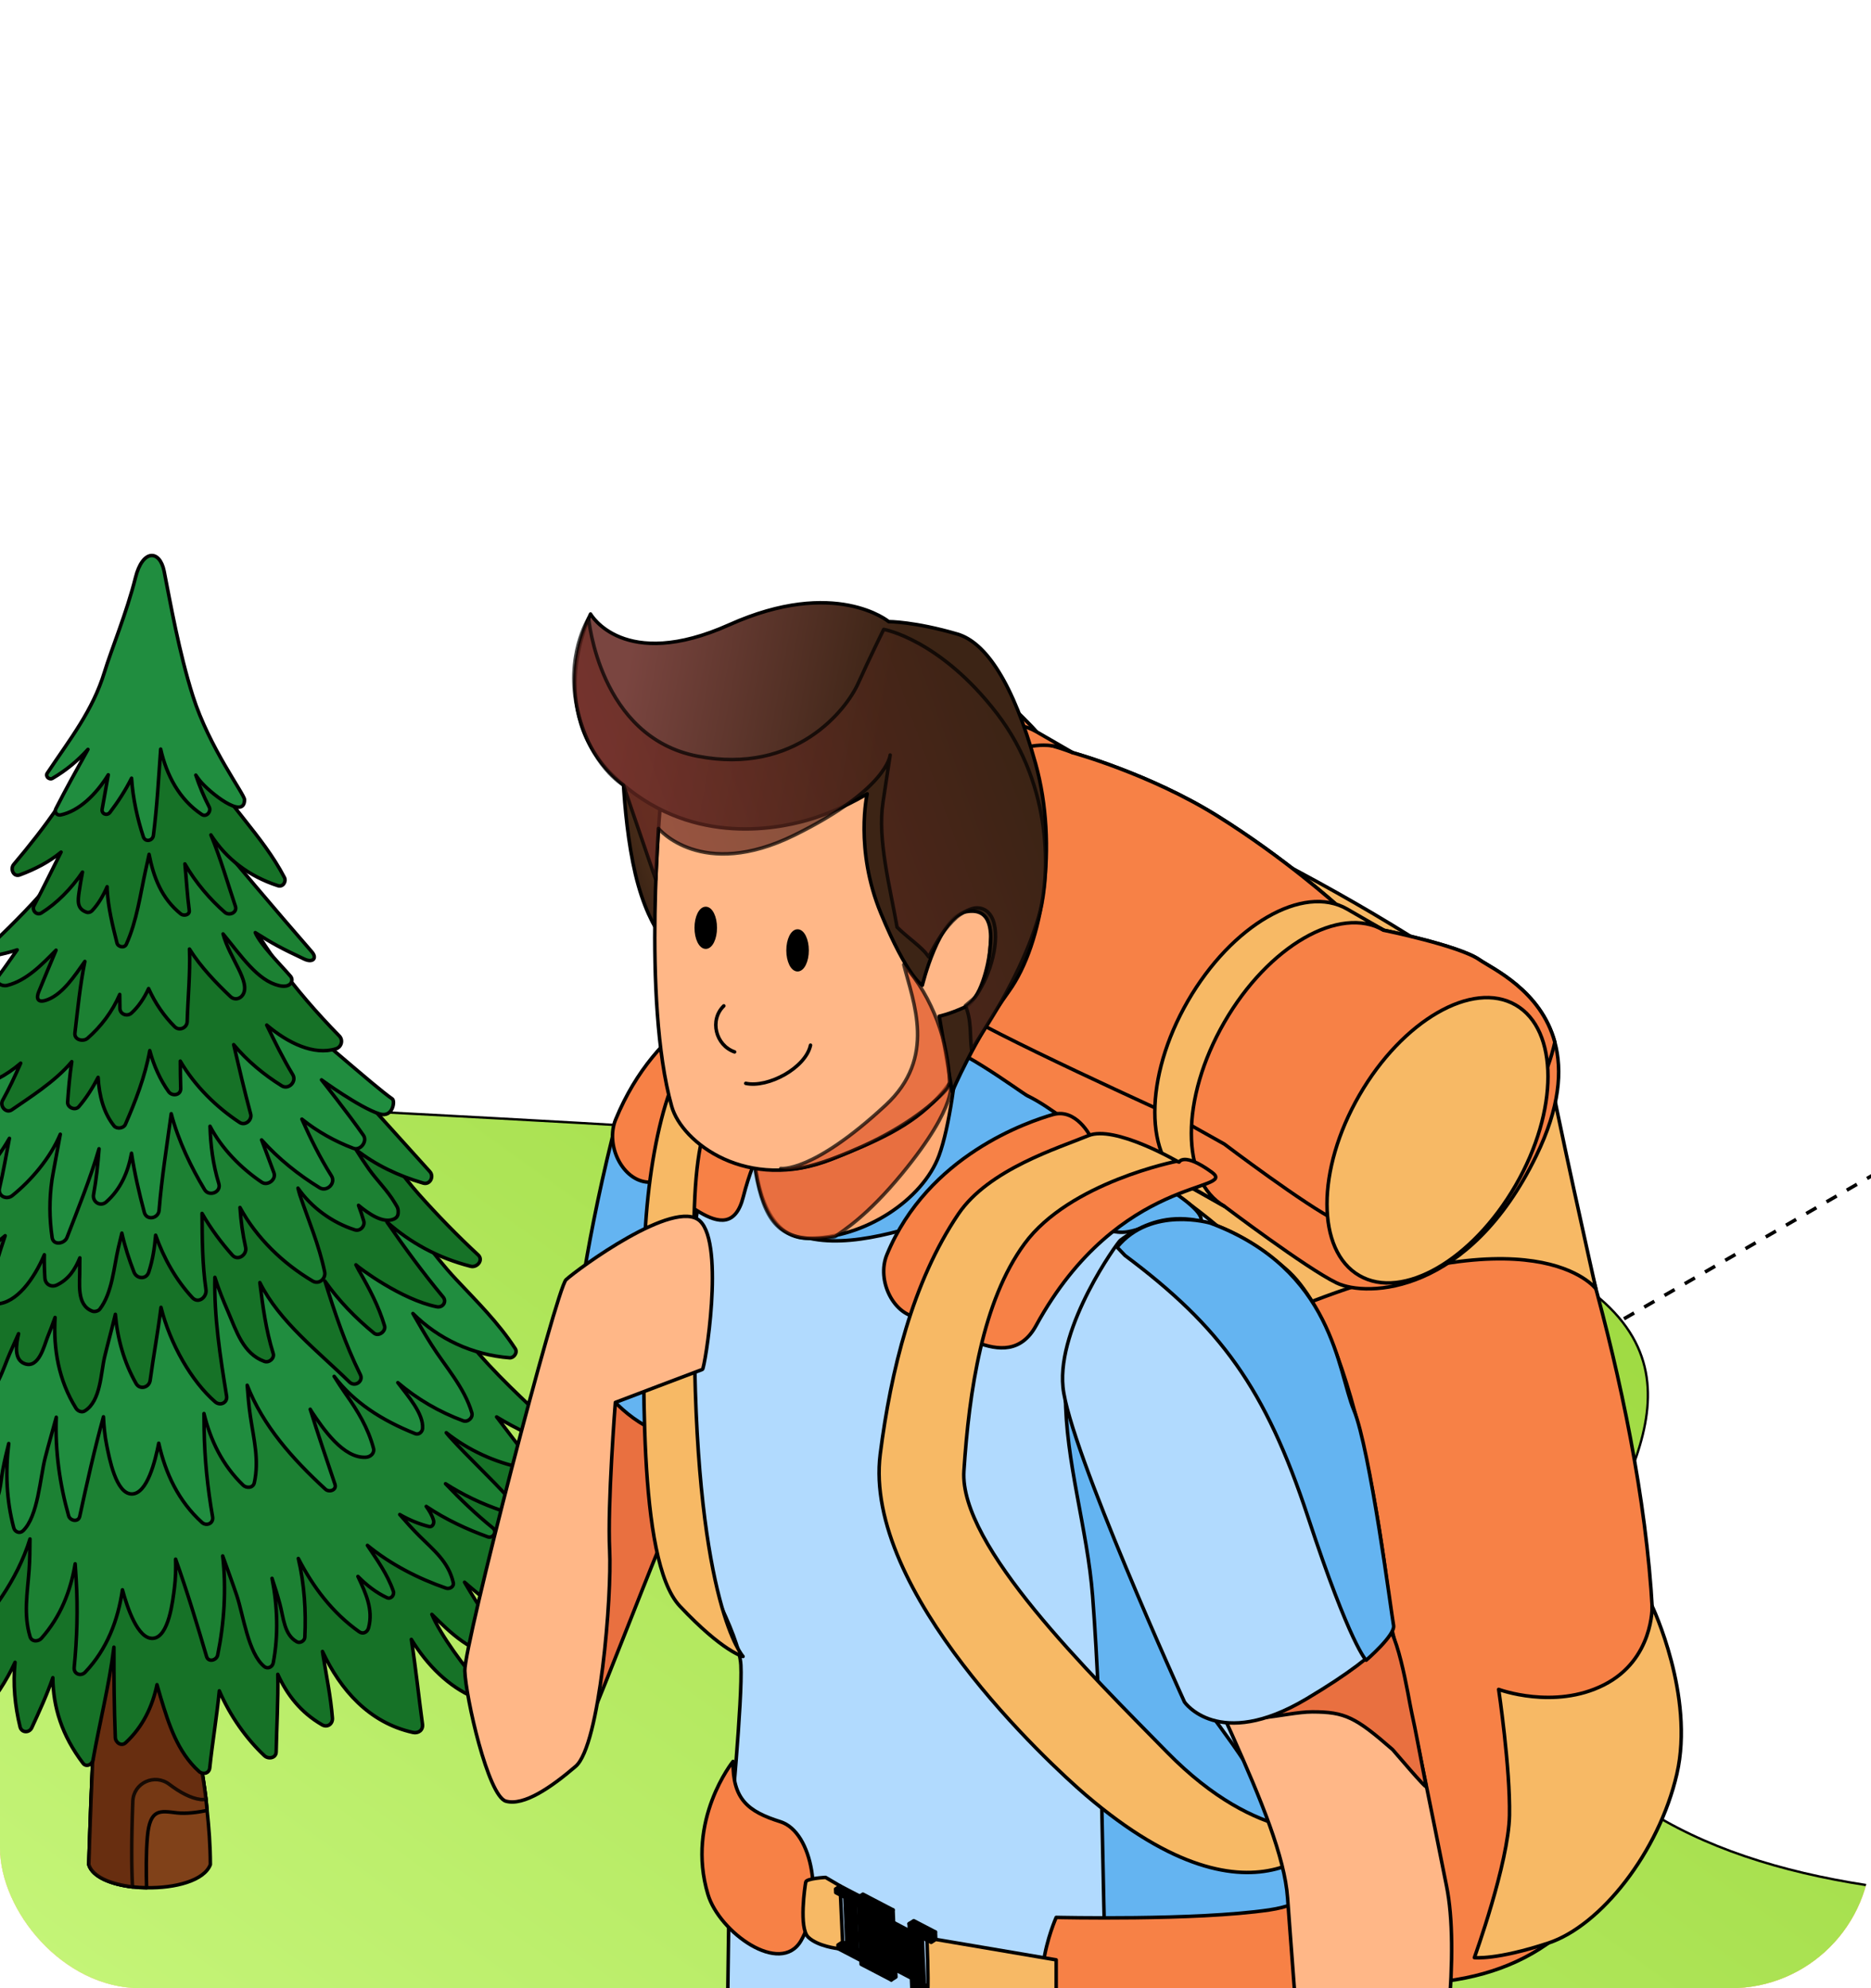 <?xml version="1.0" encoding="UTF-8"?> <svg xmlns="http://www.w3.org/2000/svg" width="320" height="340" viewBox="0 0 320 340" fill="none"><g clip-path="url(#clip0_1813_30963)"><path d="M-267.5 162.406L1054.43 925.535" stroke="black" stroke-width="0.6" stroke-linejoin="round" stroke-dasharray="2 2"></path><path d="M-267.5 25.394L1054.43 788.523" stroke="black" stroke-width="0.6" stroke-linejoin="round" stroke-dasharray="2 2"></path><path d="M1100.5 -112.416L-221.433 650.713" stroke="black" stroke-width="0.6" stroke-linejoin="round" stroke-dasharray="2 2"></path><path d="M1100.5 -249.428L-221.433 513.7" stroke="black" stroke-width="0.6" stroke-linejoin="round" stroke-dasharray="2 2"></path><path d="M11.337 187.505C11.337 187.505 147.7 193.811 186.9 198.258C360.096 217.941 235.763 269.155 273.243 303.173C310.72 337.17 390.875 321.039 460.81 321.039C554.066 321.039 595.379 371.563 590.196 385.003C585.002 398.413 290.467 532.075 290.467 532.075L-67 446.841L-67 259.105L-54.507 185.485L11.337 187.505Z" fill="#FF9758"></path><path d="M11.337 187.505C11.337 187.505 147.7 193.811 186.9 198.258C360.096 217.941 235.763 269.155 273.243 303.173C310.72 337.17 390.875 321.039 460.81 321.039C554.066 321.039 595.379 371.563 590.196 385.003C585.002 398.413 290.467 532.075 290.467 532.075L-67 446.841L-67 259.105L-54.507 185.485L11.337 187.505Z" fill="url(#paint0_linear_1813_30963)"></path><path d="M11.337 187.505C11.337 187.505 147.7 193.811 186.9 198.258C360.096 217.941 235.763 269.155 273.243 303.173C310.72 337.17 390.875 321.039 460.81 321.039C554.066 321.039 595.379 371.563 590.196 385.003C585.002 398.413 290.467 532.075 290.467 532.075L-67 446.841L-67 259.105L-54.507 185.485L11.337 187.505Z" fill="url(#paint1_linear_1813_30963)"></path><path d="M11.337 187.505C11.337 187.505 147.7 193.811 186.9 198.258C360.096 217.941 235.763 269.155 273.243 303.173C310.72 337.17 390.875 321.039 460.81 321.039C554.066 321.039 595.379 371.563 590.196 385.003C585.002 398.413 290.467 532.075 290.467 532.075L-67 446.841L-67 259.105L-54.507 185.485L11.337 187.505Z" stroke="black" stroke-width="0.4" stroke-miterlimit="10" stroke-linecap="round" stroke-linejoin="round"></path><path d="M35.418 309.606C35.353 308.987 35.302 308.311 35.228 307.713C34.609 302.72 33.77 298.593 33.377 295.769C32.424 288.929 31.591 270.559 31.591 270.559L18.946 271.527C18.946 271.527 16.684 286.277 16.161 295.111C15.671 303.466 15.342 313.948 15.18 318.863C15.809 320.969 18.98 322.241 22.663 322.676C23.45 322.768 24.255 322.811 25.07 322.824C29.924 322.912 34.938 321.627 35.978 318.858C35.973 315.535 35.729 312.48 35.418 309.606Z" fill="#804119" stroke="black" stroke-width="0.6" stroke-miterlimit="10" stroke-linecap="round" stroke-linejoin="round"></path><path d="M35.233 307.713C34.612 302.72 33.775 298.593 33.382 295.769C32.429 288.929 31.596 270.559 31.596 270.559L18.951 271.527C18.951 271.527 16.688 286.277 16.165 295.111C15.675 303.466 15.347 313.948 15.185 318.863C15.814 320.969 18.983 322.241 22.667 322.676C23.455 322.768 24.26 322.811 25.075 322.824C25 320.38 24.963 316.929 25.208 314.115C25.643 309.2 27.397 309.69 30.28 310.019C31.91 310.203 33.895 309.916 35.423 309.606C35.352 308.987 35.307 308.311 35.233 307.713Z" fill="#753814" stroke="black" stroke-width="0.6" stroke-miterlimit="10" stroke-linecap="round" stroke-linejoin="round"></path><path opacity="0.8" d="M31.596 270.564L18.951 271.533C18.951 271.533 16.688 286.281 16.165 295.116C15.675 303.47 15.347 313.953 15.185 318.867C15.814 320.974 18.983 322.246 22.667 322.681C22.492 319.312 22.463 314.883 22.718 308.029C22.834 304.882 26.449 303.233 28.953 305.136C30.762 306.511 32.65 307.528 34.28 307.727C34.636 307.769 34.922 307.724 35.238 307.714C34.617 302.721 33.78 298.593 33.386 295.769C32.429 288.934 31.596 270.564 31.596 270.564Z" fill="#662C10" stroke="black" stroke-width="0.6" stroke-miterlimit="10" stroke-linecap="round" stroke-linejoin="round"></path><path d="M105.926 271.1C101.658 266.742 81.074 241.953 80.684 241.584C74.516 235.719 69.494 242.824 61.672 243.333C49.056 244.162 36.594 245.165 23.936 244.828C12.522 244.522 1.096 243.716 -10.321 244.328C-13.71 244.509 -19.939 244.119 -22.915 245.823C-24.959 246.994 -26.7 250.556 -27.945 253.704C-33.689 261.401 -39.205 269.292 -45.004 276.955C-45.591 277.733 -44.643 278.598 -43.857 278.288C-40.404 276.923 -37.03 275.081 -34.114 272.716C-34.689 273.627 -35.266 274.535 -35.878 275.429C-37.636 278.006 -39.64 280.117 -39.164 283.389C-39.061 284.092 -38.209 284.273 -37.705 283.893C-35.331 282.088 -32.828 279.96 -30.703 277.561C-31.435 279.195 -32.138 280.838 -32.813 282.495C-32.999 282.954 -32.629 283.482 -32.152 283.514C-28.061 283.769 -25.049 280.353 -22.613 277.321C-23.159 278.718 -23.682 280.125 -24.16 281.555C-24.72 283.241 -28.102 290.733 -25.927 292.432C-23.881 294.033 -20.609 290.539 -19.332 289.335C-18.004 288.082 -16.852 286.688 -15.889 285.189C-16.338 287.11 -16.449 288.942 -15.44 290.789C-15.181 291.261 -14.487 291.493 -14.055 291.071C-12.63 289.678 -11.252 288.09 -10.085 286.365C-10.188 286.693 -10.302 287.017 -10.4 287.346C-11.164 289.85 -13.946 294.681 -12.325 297.165C-12.067 297.563 -11.701 297.8 -11.21 297.722C-5.397 296.769 -0.372 290.59 2.572 284.273C2.197 287.994 2.545 291.663 3.429 295.307C3.683 296.352 5.011 296.384 5.438 295.453C6.667 292.783 8.01 289.882 9.037 286.901C9.088 291.923 10.569 296.75 14.203 301.539C14.763 302.275 15.776 301.733 15.906 300.979C17.016 294.686 18.683 288.159 19.484 281.685C19.479 286.827 19.516 291.968 19.72 297.125C19.752 297.985 20.747 298.717 21.496 298.022C24.408 295.325 26.078 291.84 26.85 288.095C27.041 288.804 27.245 289.507 27.458 290.211C28.865 294.856 30.351 299.601 34.038 302.933C34.691 303.525 35.769 303.304 35.872 302.331C36.329 297.948 37.084 293.552 37.51 289.146C39.36 293.464 42.202 297.417 45.234 300.252C45.892 300.868 47.214 300.674 47.233 299.596C47.317 295.283 47.59 290.779 47.511 286.327C49.085 289.799 51.407 292.825 55.087 294.959C56.004 295.487 56.934 294.806 56.854 293.797C56.568 290.173 55.813 286.553 55.235 282.962C55.208 282.782 55.179 282.598 55.156 282.417C58.229 289.003 63.139 294.598 70.619 296.263C71.553 296.472 72.392 295.867 72.257 294.856C71.609 290.104 71.1 285.197 70.354 280.353C73.095 284.818 76.801 288.475 81.133 290.288C82.924 291.039 83.749 289.868 82.633 288.674C79.49 285.305 75.243 279.408 73.863 276.071C77.144 279.275 80.047 282.37 86.608 284.037C87.636 284.295 88.525 283.153 87.742 282.222C83.915 277.682 82.11 275.123 79.45 270.574C86.109 276.368 89.427 278.025 96.259 280.7C97.812 281.311 99.147 279.538 97.563 278.089C92.143 273.128 89.242 264.969 88.557 264.127C92.7 267.663 98.637 271.1 104.96 273.096C105.958 273.401 106.749 271.944 105.926 271.1Z" fill="#167227" stroke="black" stroke-width="0.6" stroke-miterlimit="10" stroke-linecap="round" stroke-linejoin="round"></path><path d="M96.328 245.786C91.5 241.167 86.367 236.636 81.963 231.591C78.338 227.44 76.042 222.307 71.961 218.585C71.405 218.081 70.715 218.221 70.29 218.808C67.577 222.561 -21.763 232.517 -21.896 232.738C-25.071 237.9 -28.075 243.249 -31.87 247.965C-35.197 252.098 -38.488 255.851 -41.065 260.544C-41.458 261.261 -40.699 262.141 -39.983 262.03C-33.66 261.03 -28.094 257.879 -24.049 253.176C-24.938 255.047 -25.835 256.911 -26.806 258.734C-28.908 262.691 -31.874 266.418 -32.837 270.883C-33.028 271.767 -32.022 272.494 -31.263 272.146C-27.292 270.319 -23.683 267.814 -20.601 264.761C-22.142 267.163 -24.617 270.407 -24.243 272.902C-24.15 273.507 -23.502 273.985 -22.918 273.693C-17.301 270.925 -12.867 267.527 -9.822 262.835C-10.377 263.904 -10.96 264.979 -11.613 266.065C-13.423 269.096 -14.945 272.074 -15.611 275.599C-15.783 276.493 -14.987 277.056 -14.233 277.048C-10.35 277.006 -7.276 271.591 -5.554 268.578C-5.471 268.43 -5.407 268.268 -5.323 268.12C-6.328 272.488 -7.467 276.839 -8.59 281.236C-8.859 282.287 -7.48 282.579 -6.915 281.972C-1.625 276.302 2.943 270.296 5.127 263.177C5.117 264.974 5.103 266.765 4.974 268.533C4.687 272.47 3.997 276.076 5.146 279.899C5.419 280.811 6.566 280.751 7.084 280.167C10.388 276.437 12.084 272.068 12.856 267.426C12.915 268.329 12.981 269.236 13.032 270.152C13.329 275.164 13.18 280.143 12.689 285.143C12.578 286.295 13.851 286.725 14.568 285.966C18.298 282.041 20.182 277.09 20.941 271.869C21.764 274.891 23.551 280.342 26.152 280.172C28.896 279.997 29.563 273.627 29.831 271.564C30.045 269.93 30.077 268.278 30.035 266.63C31.993 272.101 33.673 277.654 35.333 283.286C35.64 284.328 37.042 283.93 37.228 283.041C38.348 277.552 38.727 271.734 38.088 266.08C38.889 268.337 39.731 270.582 40.485 272.814C41.605 276.114 42.438 282.763 45.206 284.998C45.793 285.47 46.598 285.077 46.733 284.366C47.645 279.551 47.455 274.67 46.526 269.911C47.006 271.333 47.46 272.79 47.88 274.349C48.492 276.623 48.602 279.599 50.791 280.769C51.314 281.051 52.105 280.612 52.134 279.992C52.36 275.543 52.055 270.925 51.023 266.514C53.554 271.406 56.84 275.79 61.422 279.042C62.103 279.524 62.829 279.131 63.038 278.372C63.885 275.257 62.523 272.379 61.219 269.587C62.709 271.1 64.371 272.379 66.175 273.216C66.865 273.536 67.503 272.777 67.267 272.095C66.268 269.218 64.5 266.779 62.839 264.275C66.837 267.546 71.577 269.967 76.296 271.591C76.862 271.785 77.69 271.373 77.523 270.638C76.695 267.06 74.2 265.13 71.729 262.664C70.553 261.489 69.451 260.252 68.368 258.999C69.998 259.947 71.744 260.642 73.371 261.053C73.974 261.207 74.289 260.507 74.154 260.016C73.913 259.147 73.437 258.365 72.899 257.611C76.227 259.854 79.954 261.571 83.415 262.813C84.323 263.137 85.082 261.937 84.285 261.29C81.374 258.933 78.731 256.384 76.2 253.733C79.2 255.652 82.452 257.199 85.868 258.351C87.011 258.734 87.954 257.234 87.131 256.318C83.818 252.634 80.156 249.303 76.835 245.627C76.649 245.425 76.501 245.212 76.325 245.008C80.102 247.992 84.581 250.062 89.307 251.02C90.26 251.214 91.014 250.195 90.348 249.348C88.899 247.522 86.979 244.99 84.938 242.309C88.233 244.337 91.819 245.961 95.462 247.349C96.304 247.687 96.97 246.401 96.328 245.786Z" fill="#1C8133" stroke="black" stroke-width="0.6" stroke-miterlimit="10" stroke-linecap="round" stroke-linejoin="round"></path><path d="M88.122 230.628C85.207 226.153 81.642 222.668 78.024 218.808C73.895 214.402 70.503 209.308 66.954 204.411C66.8 204.202 66.606 204.106 66.398 204.082C66.032 203.703 65.481 203.531 64.875 203.846C50.195 211.483 32.243 211.122 16.318 214.375C11.763 215.305 7.182 216.143 2.521 216.157C-1.509 216.17 -5.211 214.671 -9.164 214.482C-13.145 214.291 -16.948 215.732 -18.679 219.286C-24.571 226.829 -29.768 234.596 -36.789 241.232C-37.535 241.935 -36.693 243.074 -35.812 242.681C-32.452 241.171 -28.871 239.167 -25.715 236.669C-26.195 237.46 -26.612 238.28 -26.788 239.164C-26.886 239.663 -26.524 240.339 -25.932 240.135C-24.34 239.594 -22.646 238.765 -21.096 237.691C-22.081 239.029 -23.09 240.348 -24.173 241.611C-26.455 244.268 -28.802 246.383 -29.362 250.02C-29.477 250.766 -28.616 251.113 -28.07 250.872C-23.483 248.881 -18.939 246.096 -15.194 242.519C-16.672 245.147 -18.249 247.716 -19.032 250.664C-19.217 251.358 -18.522 252.066 -17.861 251.692C-16.125 250.715 -14.561 249.312 -13.187 247.684C-14.278 250.572 -15.427 253.547 -14.347 256.587C-14.084 257.327 -13.33 257.661 -12.686 257.128C-8.359 253.524 -5.407 248.895 -3.244 243.819C-3.948 248.294 -3.911 252.927 -3.356 257.343C-3.278 257.957 -2.463 258.333 -1.959 258.012C0.138 256.671 0.031 253.696 0.472 251.386C0.772 249.794 1.119 248.308 1.494 246.856C0.915 251.668 1.087 256.555 2.354 261.28C2.54 261.98 3.373 262.312 3.925 261.794C6.516 259.347 6.858 252.653 7.734 249.271C8.321 246.984 8.997 244.685 9.626 242.365C9.404 248.053 10.213 253.824 11.736 259.212C11.981 260.087 13.411 260.369 13.637 259.31C14.879 253.566 16.146 247.891 17.693 242.288C17.77 243.934 17.924 245.577 18.258 247.193C18.678 249.229 19.811 255.528 22.566 255.485C25.167 255.448 26.55 249.877 27.147 246.8C28.291 251.946 30.535 256.73 34.542 260.355C35.317 261.049 36.557 260.526 36.358 259.384C35.501 254.44 34.988 249.489 34.909 244.462C34.895 243.546 34.895 242.633 34.885 241.731C36.002 246.299 38.009 250.524 41.582 253.982C42.142 254.524 43.291 254.492 43.495 253.566C44.355 249.664 43.397 246.118 42.823 242.217C42.563 240.468 42.415 238.681 42.277 236.891C44.979 243.814 49.977 249.442 55.67 254.681C56.281 255.241 57.632 254.843 57.286 253.815C55.84 249.521 54.383 245.272 53.061 240.995C53.152 241.139 53.226 241.296 53.324 241.436C55.259 244.305 58.73 249.465 62.603 249.202C63.352 249.15 64.108 248.526 63.872 247.647C62.946 244.184 61.21 241.333 59.179 238.455C58.447 237.418 57.785 236.395 57.151 235.373C60.53 239.811 65.209 242.848 71.012 245.17C71.614 245.412 72.23 244.889 72.275 244.276C72.461 241.765 69.759 238.718 68.041 236.446C71.341 239.251 75.126 241.463 79.219 242.972C79.999 243.259 80.949 242.458 80.695 241.588C79.402 237.21 76.172 233.725 73.785 229.948C72.684 228.204 71.646 226.418 70.619 224.621C75.001 228.99 80.782 231.693 87.163 232.197C87.877 232.253 88.57 231.313 88.122 230.628Z" fill="#208D3F" stroke="black" stroke-width="0.6" stroke-miterlimit="10" stroke-linecap="round" stroke-linejoin="round"></path><path d="M81.778 214.607C78.227 211.316 74.858 207.849 71.641 204.244C68.749 201.004 66.274 197.089 62.904 194.336C62.224 193.781 31.132 197.057 15.713 196.043C7.437 195.501 -6.859 192.775 -12.196 200.968C-14.62 204.688 -16.712 208.571 -19.517 212.051C-22.567 215.838 -26.089 219.092 -30.028 221.97C-31.124 222.771 -29.829 224.478 -28.661 223.862C-26.487 222.71 -24.358 221.405 -22.376 219.915C-23.95 221.872 -25.428 223.886 -26.256 226.296C-26.477 226.949 -25.755 227.45 -25.168 227.19C-22.182 225.88 -18.901 223.732 -16.38 221.054C-16.977 222.418 -17.444 223.876 -17.16 225.298C-17.054 225.826 -16.43 226.052 -15.971 225.829C-13.986 224.876 -12.001 223.548 -10.251 221.961C-10.437 222.359 -10.612 222.761 -10.806 223.15C-12.56 226.598 -14.612 229.856 -16.855 233.012C-17.43 233.818 -16.388 234.965 -15.514 234.442C-11.316 231.934 -6.437 229.102 -3.207 225.229C-3.721 227.089 -4.194 228.953 -4.632 230.787C-5.263 233.388 -6.97 237.293 -4.523 239.4C-4.207 239.671 -3.786 239.801 -3.392 239.589C-0.459 238.025 0.453 234.219 1.703 231.384C2.189 230.282 2.683 229.176 3.174 228.074C2.753 229.977 2.351 232.536 4.249 233.216C6.659 234.081 7.585 230.028 8.127 228.68C8.562 227.594 9.006 226.458 9.417 225.298C9.117 230.675 10.009 236.016 12.995 240.82C13.292 241.301 13.977 241.616 14.513 241.277C17.244 239.589 17.226 234.827 17.901 232.008C18.479 229.611 19.15 227.195 19.729 224.76C20.082 228.897 21.197 232.953 23.278 236.6C23.931 237.742 25.518 237.261 25.68 236.067C26.232 232.016 27.009 227.793 27.536 223.57C29.096 229.837 32.757 236.228 36.812 239.742C37.663 240.478 38.94 239.886 38.755 238.737C37.682 232.101 36.594 225.224 36.751 218.442C37.385 220.457 38.186 222.428 39.028 224.372C40.425 227.597 41.592 231.512 45.215 232.813C46.025 233.104 46.983 232.29 46.725 231.453C45.47 227.413 44.947 223.381 44.443 219.336C47.79 226.047 54.471 231.143 59.776 236.35C60.692 237.252 62.205 236.228 61.627 235.068C59.031 229.832 57.263 224.488 55.573 219.082C57.911 222.41 60.798 225.38 63.96 227.976C64.759 228.634 66.041 227.653 65.77 226.728C64.759 223.344 63.14 220.3 61.372 217.24C61.197 216.934 61.04 216.605 60.873 216.295C61.353 216.778 68.657 222.266 74.696 223.469C75.742 223.677 76.446 222.599 75.784 221.803C72.331 217.643 69.202 213.362 66.176 208.979C70.198 212.523 74.85 215.106 80.482 216.546C81.601 216.837 82.726 215.485 81.778 214.607Z" fill="#167227" stroke="black" stroke-width="0.6" stroke-miterlimit="10" stroke-linecap="round" stroke-linejoin="round"></path><path d="M73.515 200.353C68.424 194.72 63.352 189.069 58.224 183.469C57.827 183.034 57.105 182.973 56.609 183.26C51.171 186.436 44.901 185.718 38.86 185.606C33.145 185.5 27.429 185.394 21.714 185.287C12.203 185.112 1.165 183.349 -7.985 186.482C-8.855 186.779 -9.026 187.663 -8.739 188.31C-10.692 190.999 -12.113 194.113 -13.987 196.871C-16.131 200.024 -18.573 202.912 -21.277 205.6C-22.313 206.633 -21.262 208.441 -19.85 208.048C-18.175 207.581 -16.426 206.85 -14.793 205.901C-15.005 206.235 -15.237 206.548 -15.446 206.887C-16.269 208.21 -17.015 209.789 -15.945 211.186C-15.589 211.654 -14.977 211.941 -14.417 211.589C-12.593 210.437 -10.799 209.215 -9.044 207.942C-10.95 211.552 -12.803 215.212 -15.066 218.577C-15.77 219.623 -14.385 220.947 -13.349 220.294C-10.382 218.424 -7.43 215.986 -4.866 213.176C-4.792 213.967 -3.948 214.556 -3.101 214.116C-1.853 213.468 -0.445 212.486 0.883 211.32C-0.242 214.625 -1.256 217.953 -1.825 221.391C-1.949 222.16 -1.501 223.02 -0.607 222.988C2.818 222.864 5.793 218.776 7.585 214.579C7.556 215.907 7.593 217.24 7.681 218.572C7.752 219.652 8.774 220.207 9.732 219.748C11.744 218.785 12.851 217.078 13.656 215.106C13.652 215.708 13.629 216.319 13.637 216.916C13.684 219.416 13.013 223.154 15.784 224.218C16.169 224.366 16.803 224.215 17.063 223.881C19.178 221.15 19.474 216.735 20.219 213.478C20.418 212.611 20.631 211.742 20.843 210.877C21.358 213.168 22.08 215.411 22.916 217.545C23.38 218.726 25.023 218.845 25.443 217.545C26.125 215.458 26.439 213.375 26.619 211.233C28.012 215.18 30.09 218.874 32.896 221.905C33.941 223.034 35.407 221.799 35.227 220.549C34.603 216.207 34.576 211.854 34.557 207.507C36.079 210.163 37.931 212.616 39.736 214.638C40.694 215.713 42.281 214.561 42.008 213.316C41.504 211.042 41.193 208.78 41.045 206.493C43.877 211.705 48.389 216.059 53.472 219.073C54.573 219.724 55.767 218.651 55.526 217.494C54.577 212.945 52.787 208.77 51.296 204.393C51.157 203.989 51.078 203.586 50.963 203.185C53.295 206.54 56.901 209.117 60.691 210.32C61.594 210.607 62.459 209.683 62.21 208.802C61.955 207.91 61.65 207.012 61.316 206.123C63.112 207.613 65.504 209.252 67.322 208.488C67.781 208.294 68.055 207.989 68.092 207.48C68.152 206.585 67.943 206.42 67.484 205.643C66.3 203.642 64.468 201.856 63.102 199.944C62.329 198.856 61.602 197.736 60.896 196.608C64.241 199.233 68.129 201.078 72.376 202.319C73.549 202.665 74.279 201.194 73.515 200.353Z" fill="#1C8133" stroke="black" stroke-width="0.6" stroke-miterlimit="10" stroke-linecap="round" stroke-linejoin="round"></path><path d="M67.102 187.931C63.991 185.802 52.185 175.172 48.83 172.94C48.71 172.861 48.575 172.871 48.445 172.916C41.387 167.729 29.345 167.618 21.311 167.475C14.605 167.358 6.038 166.331 0.777 170.955C0.837 170.533 0.314 170.33 0.063 170.681C-5.097 178.041 -10.265 184.94 -16.417 191.522C-17.333 192.502 -16.856 193.373 -15.446 192.897C-13.334 192.183 -10.608 192.197 -8.373 190.976C-9.553 192.791 -10.716 194.609 -11.886 196.367C-12.529 197.335 -11.46 198.636 -10.39 198.315C-8.951 197.89 -7.656 197.214 -6.456 196.422C-7.544 198.825 -8.656 201.222 -9.965 203.517C-10.586 204.605 -9.326 205.938 -8.221 205.263C-4.11 202.745 -0.866 198.927 1.61 194.665C1.053 197.556 0.564 200.462 -0.084 203.188C-0.404 204.536 1.109 205.253 2.101 204.462C5.276 201.906 8.561 198.113 10.314 193.965C9.69 197.413 9.005 200.972 8.889 201.773C8.413 205.096 8.427 208.316 8.917 211.631C9.13 213.061 11.046 212.685 11.453 211.631C13.276 206.906 15.396 201.704 16.938 196.451C16.748 199.052 16.48 201.653 16.007 204.276C15.776 205.55 17.169 206.434 18.178 205.54C20.673 203.328 21.926 200.366 22.491 197.214C23.019 200.653 23.8 204.055 24.681 207.323C25.074 208.784 27.096 208.382 27.208 206.979C27.651 201.444 28.54 195.955 29.286 190.458C30.507 195.108 32.7 199.626 34.991 203.44C35.75 204.707 37.875 203.888 37.427 202.416C36.403 199.066 36.015 195.859 35.922 192.6C37.953 196.488 41.291 199.825 44.771 202.176C45.761 202.846 47.274 201.723 46.853 200.574C46.164 198.691 45.451 196.812 44.742 194.933C47.63 198.187 51.126 200.95 54.661 203.116C55.911 203.878 57.483 202.342 56.689 201.088C54.712 197.951 53.101 194.687 51.63 191.382C54.276 193.503 57.299 195.191 60.427 196.372C61.645 196.831 62.885 195.191 62.149 194.137C59.636 190.527 54.99 184.667 54.99 184.667C54.99 184.667 61.459 189.393 64.899 190.49C67.184 191.207 67.614 188.282 67.102 187.931Z" fill="#208D3F" stroke="black" stroke-width="0.6" stroke-miterlimit="10" stroke-linecap="round" stroke-linejoin="round"></path><path d="M58.03 177.157C54.19 173.24 50.607 169.113 47.386 164.669C44.725 161.004 42.503 157.001 39.615 153.511C39.445 153.303 39.204 153.298 38.981 153.378C35.714 149.791 26.346 151.188 22.242 151.716C18.044 152.258 11.347 152.975 8.894 156.977C9.011 156.427 9.163 155.886 9.223 155.316C9.242 155.135 8.969 155.076 8.886 155.225C4.321 163.767 -2.504 169.821 -9.271 176.616C-10.283 177.628 -9.001 179.23 -7.766 178.567C-6.039 177.638 -4.077 176.526 -2.198 175.226C-4.133 178.498 -6.026 181.794 -8.21 184.9C-8.836 185.787 -7.591 187.042 -6.697 186.413C-4.799 185.075 -3.005 183.557 -1.389 181.877C-1.542 182.238 -1.694 182.612 -1.847 182.965C-2.267 183.95 -1.394 184.987 -0.353 184.459C0.939 183.802 2.277 182.896 3.54 181.813C2.591 183.969 1.595 186.107 0.443 188.189C-0.083 189.147 1.037 190.485 2.036 189.781C4.716 187.907 9.436 184.996 12.278 181.553C11.922 183.876 11.723 186.222 11.565 188.462C11.501 189.407 12.857 189.98 13.481 189.253C14.749 187.772 15.846 186.06 16.78 184.237C16.953 187.384 17.739 190.346 19.511 192.544C19.97 193.118 21.131 192.975 21.433 192.3C23.121 188.454 24.833 184.061 25.616 179.66C26.301 182.233 27.411 184.685 28.846 186.694C29.439 187.523 30.952 187.32 30.906 186.134C30.85 184.65 30.85 183.071 30.837 181.46C33.322 185.736 37.117 189.415 40.981 191.952C41.943 192.582 43.151 191.541 42.869 190.498C41.815 186.57 40.889 182.609 39.968 178.647C42.304 181.437 45.091 183.756 48.178 185.681C49.358 186.418 50.784 184.959 50.075 183.783C48.419 181.044 47.012 178.169 45.619 175.3C49.293 178.402 53.69 180.516 57.443 179.363C58.397 179.072 58.739 177.879 58.03 177.157Z" fill="#167227" stroke="black" stroke-width="0.6" stroke-miterlimit="10" stroke-linecap="round" stroke-linejoin="round"></path><path d="M53.337 162.777C46.77 155.228 40.347 147.615 33.95 139.937H15.818C14.253 143.682 11.468 147.393 9.39 150.022C6.141 154.126 2.401 157.797 -1.352 161.434C-2.204 162.264 -2.357 163.767 -1.311 163.531C0.207 163.193 1.868 162.809 2.938 162.434C1.846 163.984 0.782 165.531 -0.301 166.975C-1.038 167.965 0.267 168.746 1.234 168.51C4.493 167.7 7.094 165.035 9.584 162.49C8.562 164.868 7.598 167.27 6.608 169.649C6.247 170.519 6.21 171.751 8.251 170.912C10.787 169.871 12.698 166.979 14.513 164.415C13.69 168.515 13.273 172.746 12.814 176.661C12.676 177.85 14.239 178.193 14.975 177.555C17.239 175.592 19.243 172.958 20.474 170.062C20.483 170.858 20.501 171.644 20.506 172.417C20.515 173.458 21.756 173.911 22.492 173.24C23.617 172.223 24.663 170.718 25.416 169.052C26.526 171.557 28.132 173.847 29.887 175.583C30.669 176.356 31.988 175.772 32.016 174.703C32.122 170.747 32.557 166.429 32.405 162.296C34.321 165.369 37.051 168.173 39.421 170.431C40.068 171.052 41.018 170.875 41.504 170.163C42.985 167.984 39.254 163.883 38.149 159.708C41.31 163.522 44.049 167.687 47.728 168.552C49.815 169.043 50.274 167.626 49.695 166.957C47.88 164.846 44.535 161.55 43.66 159.486C46.747 161.43 48.066 162.142 52.032 164.008C53.499 164.706 54.29 163.87 53.337 162.777Z" fill="#1C8133" stroke="black" stroke-width="0.6" stroke-miterlimit="10" stroke-linecap="round" stroke-linejoin="round"></path><path d="M48.639 150.05C44.877 142.821 38.638 137.364 34.852 130.219C34.38 129.33 34.034 128.428 33.557 127.655H15.882C12.296 135.175 7.816 141.344 2.34 147.833C1.721 148.563 2.285 150.023 3.378 149.619C5.992 148.653 8.399 147.408 10.444 145.718C8.889 148.778 7.408 151.887 5.817 154.867C5.395 155.65 6.261 156.632 7.075 156.127C9.653 154.525 12.171 152.011 14.109 149.139C13.888 150.267 13.698 151.392 13.536 152.502C13.31 154.057 13.133 155.414 14.809 156.001C15.115 156.109 15.513 155.987 15.734 155.756C16.79 154.646 17.642 153.206 18.321 151.637C18.326 151.831 18.316 152.021 18.33 152.215C18.515 155.297 19.261 158.288 20.01 161.272C20.182 161.954 21.289 162.18 21.602 161.481C23.417 157.482 23.999 152.919 24.939 148.653C25.124 147.82 25.328 146.963 25.499 146.102C26.255 149.98 27.614 153.619 30.919 156.289C31.405 156.682 32.474 156.502 32.368 155.687C32.03 153.147 31.882 150.429 31.622 147.735C33.459 150.952 35.986 153.863 38.462 156.019C39.213 156.672 40.623 156.066 40.259 154.973C38.911 150.962 37.717 146.745 36.07 142.779C38.698 146.866 42.536 149.842 47.542 151.466C48.394 151.74 49.01 150.753 48.639 150.05Z" fill="#167227" stroke="black" stroke-width="0.6" stroke-miterlimit="10" stroke-linecap="round" stroke-linejoin="round"></path><path d="M23.168 98.785C21.705 104.667 18.998 111.215 17.886 114.877C15.859 121.559 11.944 126.424 8.084 132.218C7.715 132.773 8.431 133.421 8.973 133.107C11.324 131.74 13.313 130.065 15.04 128.154C14.99 128.252 14.938 128.358 14.882 128.451C13.059 131.719 11.254 134.976 9.552 138.309C9.255 138.883 9.74 139.493 10.361 139.363C13.485 138.721 16.437 135.873 18.515 132.496C18.16 134.471 17.831 136.443 17.475 138.355C17.318 139.201 18.311 139.576 18.812 138.92C20.169 137.142 21.454 135.17 22.5 133.078C22.727 136.536 23.492 139.989 24.509 143.084C24.838 144.085 26.12 143.806 26.239 142.848C26.86 137.943 27.134 133.022 27.481 128.104C28.48 132.56 30.669 136.717 34.492 139.27C35.316 139.822 36.177 138.766 35.773 137.988C34.858 136.221 34.107 134.411 33.488 132.552C33.714 132.876 33.937 133.2 34.191 133.513C35.75 135.443 41.809 140.34 41.822 136.757C41.828 135.833 35.792 127.873 32.992 119.042C30.605 111.512 29.175 103.255 28.073 97.693C27.341 93.994 24.384 93.874 23.168 98.785Z" fill="#208D3F" stroke="black" stroke-width="0.6" stroke-miterlimit="10" stroke-linecap="round" stroke-linejoin="round"></path><path d="M154.565 155.947C154.565 155.947 154.924 155.49 155.611 154.718C159.292 150.543 167.521 139.893 183.494 139.113C202.427 138.189 256.787 175.736 259.222 179.432C261.657 183.127 321.896 339.335 240.002 339.241C217.831 339.214 135.632 178.839 137.018 172.374C138.4 165.907 154.565 155.947 154.565 155.947Z" fill="#F78146" stroke="black" stroke-width="0.601" stroke-miterlimit="10" stroke-linecap="round" stroke-linejoin="round"></path><path d="M150.215 149.884C152.359 147.624 171.745 131.467 188.274 134.507C204.803 137.548 262.639 169.79 264.262 179.437C265.885 189.082 272.948 220.405 272.948 220.405C272.948 220.405 262.625 206.289 218.754 224.841C210.692 228.249 132.695 168.329 150.215 149.884Z" fill="#F7B965" stroke="black" stroke-width="0.601" stroke-miterlimit="10" stroke-linecap="round" stroke-linejoin="round"></path><path d="M262.741 197.66C251.207 221.329 233.826 221.93 228.584 219.383C223.342 216.836 209.404 206.284 209.404 206.284L201.767 202.006C201.767 202.006 167.91 186.723 162.816 182.831C157.722 178.934 156.237 175.934 156.237 175.934L148.749 171.611C148.749 171.611 133.533 165.674 129.152 162.79C125.677 160.508 118.838 149.494 121.075 136.14C121.658 132.646 122.87 128.996 124.919 125.296C134.807 107.467 149.04 107.583 158.479 111.045C162.309 112.449 166.13 115.036 169.305 117.615C173.946 121.377 177.246 125.112 177.246 125.112L169.839 128.05C171.502 127.462 173.175 126.96 174.359 126.799C177.655 126.35 183.498 128.722 183.498 128.722C183.498 128.722 196.682 132.341 208.216 139.534C219.75 146.727 228.494 154.638 228.494 154.638L236.669 159.077C236.669 159.077 249.566 161.709 253.01 164.104C255.252 165.656 263.54 169.36 265.929 178.239C267.226 183.042 266.791 189.356 262.741 197.66Z" fill="#F78146" stroke="black" stroke-width="0.601" stroke-miterlimit="10" stroke-linecap="round" stroke-linejoin="round"></path><path d="M265.926 178.239C265.339 180.89 264.316 183.809 262.742 187.024C251.208 210.692 233.827 211.293 228.585 208.746C223.343 206.199 209.4 195.647 209.4 195.647L201.764 191.369C201.764 191.369 167.906 176.086 162.812 172.194C157.718 168.302 156.234 165.297 156.234 165.297L148.74 160.979C148.74 160.979 133.524 155.042 129.144 152.158C126.65 150.521 122.431 144.395 121.067 136.144C121.65 132.651 122.861 129.001 124.91 125.301C134.798 107.471 149.032 107.588 158.471 111.05C162.301 112.453 166.121 115.041 169.297 117.619C173.938 121.382 177.239 125.117 177.239 125.117L169.83 128.054C171.494 127.467 173.166 126.965 174.351 126.803C177.646 126.355 183.49 128.727 183.49 128.727C183.49 128.727 196.674 132.346 208.208 139.539C219.741 146.732 228.486 154.642 228.486 154.642L236.661 159.082C236.661 159.082 249.558 161.714 253.002 164.109C255.244 165.656 263.531 169.36 265.926 178.239Z" fill="#F78146" stroke="black" stroke-width="0.601" stroke-miterlimit="10" stroke-linecap="round" stroke-linejoin="round"></path><path d="M183.49 128.723C177.508 125.27 168.571 129.014 161.373 137.243C159.516 139.364 157.776 141.786 156.234 144.463C148.709 157.499 148.709 171.589 156.234 175.935L149.983 172.324C142.458 167.979 142.458 153.889 149.983 140.853C157.507 127.817 169.714 120.772 177.239 125.117L183.49 128.723Z" fill="#F78146" stroke="black" stroke-width="0.601" stroke-miterlimit="10" stroke-linecap="round" stroke-linejoin="round"></path><path d="M236.66 159.073C229.135 154.727 216.929 161.772 209.405 174.809C201.879 187.844 201.875 201.939 209.405 206.284L203.153 202.674C195.629 198.329 195.629 184.239 203.153 171.198C210.678 158.162 222.884 151.117 230.409 155.462L236.66 159.073Z" fill="#F7B965" stroke="black" stroke-width="0.601" stroke-miterlimit="10" stroke-linecap="round" stroke-linejoin="round"></path><path d="M259.216 171.858C266.597 176.117 266.597 189.934 259.216 202.715C251.835 215.495 239.876 222.405 232.494 218.141C225.113 213.881 225.113 200.064 232.494 187.284C239.876 174.503 251.84 167.598 259.216 171.858Z" fill="#F7B965" stroke="black" stroke-width="0.601" stroke-miterlimit="10" stroke-linecap="round" stroke-linejoin="round"></path><path d="M256.315 288.904C256.315 288.904 265.809 292.447 274.325 288.133C282.84 283.823 282.567 274.667 282.567 274.667C282.567 274.667 289.872 289.98 286.796 303.371C283.715 316.765 273.76 329.335 264.809 332.286C255.858 335.236 252.163 334.775 252.163 334.775C252.163 334.775 258.015 318.613 258.168 310.452C258.316 302.294 256.315 288.904 256.315 288.904Z" fill="#F7B965" stroke="black" stroke-width="0.601" stroke-miterlimit="10" stroke-linecap="round" stroke-linejoin="round"></path><path d="M132.605 177.853C132.605 177.853 128.875 173.126 118.215 181.889C107.555 190.652 100.816 205.836 101.605 212.966C102.394 220.096 90.148 254.334 90.148 254.334C90.148 254.334 78.856 275.711 85.21 285.693C88.147 290.308 96.632 301.14 98.036 300.068C99.884 298.66 112.766 263.056 117.699 253.285C122.632 243.518 133.561 211.831 132.462 201.93C131.367 192.024 143.252 190.706 132.605 177.853Z" fill="#E97040" stroke="black" stroke-width="0.601" stroke-miterlimit="10" stroke-linecap="round" stroke-linejoin="round"></path><path d="M132.87 171.113C132.87 171.113 110.035 173.091 104.766 194.347C99.497 215.603 98.371 229.042 98.371 229.042C98.371 229.042 104.479 246.747 120.748 246.37C137.018 245.993 134.919 238.55 137.121 236.701C139.318 234.849 159.251 182.683 132.87 171.113Z" fill="#64B4F1" stroke="black" stroke-width="0.601" stroke-miterlimit="10" stroke-linecap="round" stroke-linejoin="round"></path><path d="M125.811 339.344C126.48 341.147 109.561 451.38 109.703 478.737C109.799 497.062 99.731 588.868 99.731 588.868C99.731 588.868 105.581 599.526 120.594 597.878C133.445 596.467 141.366 586.897 141.366 586.897C141.366 586.897 145.422 554.836 147.635 537.289C150.64 513.462 155.121 495.397 158.021 479.667C164.033 447.061 176.095 407.009 180.472 382.969C184.849 358.924 171.444 344.622 171.444 344.622L125.811 339.344Z" fill="#86CBFF" stroke="black" stroke-width="0.601" stroke-miterlimit="10" stroke-linecap="round" stroke-linejoin="round"></path><path d="M133.498 336.796C133.498 336.796 143.72 357.416 158.94 390.466C174.16 423.516 187.25 488.837 192.891 504.111C196.948 515.095 199.007 546.414 201.984 569.289C204.962 592.159 201.789 636.319 201.789 636.319C201.789 636.319 215.113 644.093 225.365 636.286C235.616 628.478 237.439 624.377 237.439 624.377C237.439 624.377 242.196 573.334 243.104 535.252C243.536 517.079 243.189 502.191 242.175 472.953C241.162 443.719 244.064 390.054 235.284 354.972C226.507 319.891 203.409 308.631 203.409 308.631L133.498 336.796Z" fill="#86CBFF" stroke="black" stroke-width="0.601" stroke-miterlimit="10" stroke-linecap="round" stroke-linejoin="round"></path><path d="M155.539 176.033C155.539 176.033 124.726 168.943 124.498 174.894C124.269 180.849 110.801 246.693 115.254 257.465C119.706 268.236 126.39 279.147 126.713 284.743C127.036 290.339 124.843 313.169 124.843 313.169L124.309 353.026C124.309 353.026 177.584 389.758 218.055 371.632C241.325 361.21 228.047 325.519 228.047 325.519C228.047 325.519 220.015 290.649 220.894 282.55C221.777 274.447 214.409 260.209 216.068 253.8C217.732 247.392 216.997 221.917 212.728 214.329C208.732 207.217 165.678 180.504 155.539 176.033Z" fill="#B1DAFE" stroke="black" stroke-width="0.601" stroke-miterlimit="10" stroke-linecap="round" stroke-linejoin="round"></path><path d="M182.226 238.505C182.226 249.933 185.988 261.495 186.867 272.921C188.648 296.068 188.409 319.495 189.268 342.711C189.562 350.647 190.933 358.468 191.189 366.402C191.227 367.564 192.124 376.068 193.693 376.177C204.776 376.946 218.131 373.676 225.016 366.79C225.016 366.79 230.945 356.128 231.207 355.517C233.505 350.157 225.063 351.027 224.644 345.432C223.706 332.912 221.073 315.306 214.72 304.294C210.082 296.254 202.781 288.534 198.872 280.284C193.279 268.475 190.178 254.625 185.266 242.346" fill="#64B4F1"></path><path d="M182.226 238.505C182.226 249.933 185.988 261.495 186.867 272.921C188.648 296.068 188.409 319.495 189.268 342.711C189.562 350.647 190.933 358.468 191.189 366.402C191.227 367.564 192.124 376.068 193.693 376.177C204.776 376.946 218.131 373.676 225.016 366.79C225.016 366.79 230.945 356.128 231.207 355.517C233.505 350.157 225.063 351.027 224.644 345.432C223.706 332.912 221.073 315.306 214.72 304.294C210.082 296.254 202.781 288.534 198.872 280.284C193.279 268.475 190.178 254.625 185.266 242.346" stroke="black" stroke-width="0.601" stroke-miterlimit="10" stroke-linecap="round" stroke-linejoin="round"></path><path d="M151.592 176.705L136.427 172.333C136.427 172.333 133.987 167.418 129.955 168.598C125.924 169.777 112.342 174.347 105.297 191.446C103.472 195.872 106.508 201.957 110.885 202.167C115.257 202.379 124.547 214.845 127.126 204.661C134.723 174.638 161.915 181.862 157.149 178.409C152.382 174.956 151.592 176.705 151.592 176.705Z" fill="#F78146" stroke="black" stroke-width="0.601" stroke-miterlimit="10" stroke-linecap="round" stroke-linejoin="round"></path><path d="M205.351 208.927C206.728 206.265 191.356 198.376 188.519 196.285C185.161 193.811 179.526 189.18 175.716 187.387C174.893 186.999 161.449 177.021 160.116 179.242C159.074 180.98 157.808 188.582 158.015 190.451C158.186 191.982 132.563 208.934 133.918 209.854C146.423 218.341 173.939 200.852 178.196 203.799C181.588 206.148 186.895 210.221 191.143 210.693C193.531 210.959 195.183 209.789 197.364 209.516C200.004 209.186 204.346 210.871 205.351 208.927Z" fill="#64B4F1" stroke="black" stroke-width="0.601" stroke-miterlimit="10" stroke-linecap="round" stroke-linejoin="round"></path><path d="M120.251 178.14C113.767 181.409 110.17 201.114 110.17 216.813C110.17 233.464 108.888 266.819 116.278 274.667C123.669 282.518 127.084 283.27 127.084 283.27C127.084 283.27 119.152 274.667 118.771 229.868C118.543 202.508 117.627 188.925 127.735 184.06C137.844 179.194 151.592 176.705 151.592 176.705C151.592 176.705 138.843 168.772 120.251 178.14Z" fill="#F7B965" stroke="black" stroke-width="0.601" stroke-miterlimit="10" stroke-linecap="round" stroke-linejoin="round"></path><path d="M201.664 198.724L186.498 194.351C186.498 194.351 184.059 189.437 180.032 190.616C176 191.795 158.727 197.473 151.681 214.575C149.857 219.006 152.892 225.087 157.269 225.302C161.641 225.513 172.162 235.903 177.202 226.688C191.404 200.71 211.992 203.889 207.225 200.436C202.449 196.974 201.664 198.724 201.664 198.724Z" fill="#F78146" stroke="black" stroke-width="0.601" stroke-miterlimit="10" stroke-linecap="round" stroke-linejoin="round"></path><path d="M186.149 194.203C181.144 196.284 169.099 199.934 163.915 207.603C156.067 219.208 152.359 234.46 150.551 248.639C147.552 272.191 179.534 301.68 185.66 306.927C215.853 332.788 228.05 312.931 228.05 312.931C228.05 312.931 215.512 315.873 199.597 299.631C186.409 286.174 164.027 264.325 164.861 251.536C165.754 237.903 168.018 222.513 175.23 212.684C182.947 202.163 201.315 198.575 201.315 198.575C201.315 198.575 190.593 192.36 186.149 194.203Z" fill="#F7B965" stroke="black" stroke-width="0.601" stroke-miterlimit="10" stroke-linecap="round" stroke-linejoin="round"></path><path d="M180.642 327.896C180.642 327.896 174.113 342.434 182.512 347.878C194.835 355.865 211.234 349.479 220.754 344.86C230.279 340.241 235.697 335.394 234.845 328.004C233.993 320.613 232.791 316.788 230.204 315.945C227.616 315.102 229.692 324.77 217.082 326.618C204.472 328.465 180.642 327.896 180.642 327.896Z" fill="#F78146" stroke="black" stroke-width="0.601" stroke-miterlimit="10" stroke-linecap="round" stroke-linejoin="round"></path><path d="M125.373 301.222C125.373 301.222 117.268 311.263 121.08 323.963C123.026 330.452 133.466 337.936 136.995 331.887C140.928 325.147 139.044 313.29 133.47 311.532C127.897 309.774 125.305 307.689 125.373 301.222Z" fill="#F78146" stroke="black" stroke-width="0.601" stroke-miterlimit="10" stroke-linecap="round" stroke-linejoin="round"></path><path d="M143.318 332.604L144.879 333.416L145.672 332.909L144.117 332.097L143.318 332.604Z" fill="black" stroke="black" stroke-width="0.601" stroke-miterlimit="10" stroke-linecap="round" stroke-linejoin="round"></path><path d="M152.345 336.443L152.435 338.595L153.233 338.088L153.139 335.936L152.345 336.443Z" fill="black" stroke="black" stroke-width="0.601" stroke-miterlimit="10" stroke-linecap="round" stroke-linejoin="round"></path><path d="M146.793 324.429L151.945 327.119L152.74 326.613L147.587 323.923L146.793 324.429Z" fill="black" stroke="black" stroke-width="0.601" stroke-miterlimit="10" stroke-linecap="round" stroke-linejoin="round"></path><path d="M151.945 327.12L152.036 329.268L152.829 328.761L152.74 326.613L151.945 327.12Z" fill="black" stroke="black" stroke-width="0.601" stroke-miterlimit="10" stroke-linecap="round" stroke-linejoin="round"></path><path d="M152.036 329.268L155.578 331.115L156.372 330.613L152.83 328.761L152.036 329.268Z" fill="black" stroke="black" stroke-width="0.601" stroke-miterlimit="10" stroke-linecap="round" stroke-linejoin="round"></path><path d="M147.228 334.64L145.848 333.923L146.641 333.417L148.022 334.134L147.228 334.64Z" fill="black" stroke="black" stroke-width="0.601" stroke-miterlimit="10" stroke-linecap="round" stroke-linejoin="round"></path><path d="M145.848 333.923L145.462 324.972L146.26 324.469L146.641 333.416L145.848 333.923Z" fill="black" stroke="black" stroke-width="0.601" stroke-miterlimit="10" stroke-linecap="round" stroke-linejoin="round"></path><path d="M156.901 330.941L157.283 339.887L158.081 339.38L157.696 330.434L156.901 330.941Z" fill="black" stroke="black" stroke-width="0.601" stroke-miterlimit="10" stroke-linecap="round" stroke-linejoin="round"></path><path d="M157.282 339.887L159.637 341.111L160.431 340.609L158.08 339.38L157.282 339.887Z" fill="black" stroke="black" stroke-width="0.601" stroke-miterlimit="10" stroke-linecap="round" stroke-linejoin="round"></path><path d="M142.91 323.026L146.821 325.066L147.614 324.56L143.704 322.524L142.91 323.026Z" fill="black" stroke="black" stroke-width="0.601" stroke-miterlimit="10" stroke-linecap="round" stroke-linejoin="round"></path><path d="M155.488 328.967L159.197 330.9L159.991 330.393L156.283 328.461L155.488 328.967Z" fill="black" stroke="black" stroke-width="0.601" stroke-miterlimit="10" stroke-linecap="round" stroke-linejoin="round"></path><path d="M159.197 330.9L159.251 332.164L160.045 331.662L159.991 330.393L159.197 330.9Z" fill="black" stroke="black" stroke-width="0.601" stroke-miterlimit="10" stroke-linecap="round" stroke-linejoin="round"></path><path d="M155.489 328.968L159.198 330.905L159.251 332.169L156.901 330.945L157.282 339.891L159.633 341.115L159.686 342.38L155.978 340.443L155.884 338.29L152.341 336.443L152.436 338.595L147.282 335.909L147.256 335.272L143.345 333.232L143.319 332.604L144.874 333.416L144.493 324.469L142.937 323.658L142.91 323.03L146.821 325.07L146.794 324.433L151.946 327.124L152.04 329.277L155.583 331.124L155.489 328.968ZM146.847 325.694L145.467 324.972L145.852 333.918L147.233 334.64L146.847 325.694Z" fill="black" stroke="black" stroke-width="0.601" stroke-miterlimit="10" stroke-linecap="round" stroke-linejoin="round"></path><path d="M180.641 346.25C180.641 346.25 158.52 343.003 158.668 340.609C158.816 338.209 158.538 331.739 158.538 331.739L159.251 332.164L160.045 331.658L180.638 335.156V346.25H180.641Z" fill="#F7B965" stroke="black" stroke-width="0.601" stroke-miterlimit="10" stroke-linecap="round" stroke-linejoin="round"></path><path d="M144.117 332.097L143.323 332.604L143.35 333.232C143.35 333.232 139.893 332.864 138.243 331.286C136.592 329.707 137.686 322.47 137.808 321.846C137.929 321.223 141.198 321.053 141.198 321.053L143.708 322.524L142.915 323.03L142.942 323.658L143.749 324.079L144.117 332.097Z" fill="#F7B965" stroke="black" stroke-width="0.601" stroke-miterlimit="10" stroke-linecap="round" stroke-linejoin="round"></path><path d="M96.805 218.852C98.756 217.058 115.441 204.775 119.723 208.815C124.006 212.855 120.533 234.055 120.144 234.185C119.753 234.316 105.244 239.832 105.244 239.832C105.244 239.832 103.875 257.334 104.266 265.092C104.656 272.845 102.627 298.478 98.457 302.061C94.287 305.644 89.599 308.871 86.536 308.024C83.473 307.176 79.627 290.148 79.497 285.718C79.376 281.287 95.186 220.341 96.805 218.852Z" fill="#FFB787" stroke="black" stroke-width="0.601" stroke-miterlimit="10" stroke-linecap="round" stroke-linejoin="round"></path><path d="M194.558 259.507C204.215 285.163 219.252 310.804 220.211 324.521C221.176 338.239 225.574 390.129 223.054 394.709C220.961 398.513 211.757 408.876 210.659 409.652C209.56 410.427 202.524 425.7 202.358 428.238C202.197 430.776 208.81 421.515 213.611 422.917C218.412 424.32 220.525 429.261 220.901 432.746C221.051 435.867 219.778 439.122 218.043 442.635C216.502 445.754 209.175 449.304 209.448 453.129C209.722 456.955 225.181 447.877 229.067 444.572C236.093 438.599 236.635 439.22 238.259 429.052C239.884 418.882 237.522 401.23 237.522 401.23C237.522 401.23 251.942 344.808 247.394 322.489C242.847 300.17 230.573 233.492 215.981 222.214C201.398 210.931 185.616 235.749 194.558 259.507Z" fill="#FFB787" stroke="black" stroke-width="0.601" stroke-miterlimit="10" stroke-linecap="round" stroke-linejoin="round"></path><path d="M208.239 291.831C210.995 295.845 219.59 292.736 224.463 292.746C230.064 292.759 231.827 293.66 238.179 299.196C238.339 299.335 244.056 306.143 243.928 305.493C242.776 299.626 242.092 295.749 241.468 292.996C240.853 290.282 238.935 277.06 236.011 277.078C232.913 277.096 226.733 283.024 224.318 284.616C222.175 286.028 220.215 287.339 218.461 289.254C216.999 290.85 216.099 292.398 214.003 293.213C212.912 293.637 210.982 292.321 210.497 293.386C210.168 294.109 207.937 291.391 208.239 291.831Z" fill="#E97040" stroke="black" stroke-width="0.601" stroke-miterlimit="10" stroke-linecap="round" stroke-linejoin="round"></path><path d="M191.62 212.096C191.131 212.454 180.794 226.782 181.799 237.195C182.803 247.607 202.588 291.07 202.588 291.07C202.588 291.07 208.409 299.465 223.427 290.541C238.446 281.613 238.091 278.393 238.091 278.393C238.091 278.393 233.782 228.773 219.876 216.971C205.97 205.168 197.624 207.678 191.62 212.096Z" fill="#B1DAFE" stroke="black" stroke-width="0.601" stroke-miterlimit="10" stroke-linecap="round" stroke-linejoin="round"></path><path d="M129.165 198.592L130.583 160.067L165.253 161.069C165.253 161.069 164.188 187.896 160.6 197.611C157.829 205.116 147.906 211.812 138.123 211.761C129.848 211.719 129.165 198.592 129.165 198.592Z" fill="#FFAC75" stroke="black" stroke-width="0.601" stroke-miterlimit="10" stroke-linecap="round" stroke-linejoin="round"></path><path opacity="0.7" d="M154.26 200.726C164.1 188.776 162.568 184.972 162.568 184.972L128.069 184.818L128.97 198.852C130.287 207.806 132.625 211.295 138.115 211.765C139.629 211.896 141.219 211.768 142.806 211.485C144.258 210.4 148.212 208.064 154.26 200.726Z" fill="#DF562A" stroke="black" stroke-width="0.601" stroke-miterlimit="10" stroke-linecap="round" stroke-linejoin="round"></path><path d="M106.358 126.695C106.358 126.695 106.34 141.439 109.175 151.424C112.003 161.411 116.574 163.712 116.574 163.712L122.637 132.714L106.364 126.71L106.358 126.695Z" fill="url(#paint2_linear_1813_30963)" stroke="black" stroke-width="0.601" stroke-miterlimit="10" stroke-linecap="round" stroke-linejoin="round"></path><path d="M112.993 137.046C112.993 137.046 109.76 170.868 114.881 189.204C116.602 195.38 127.813 204.015 142.384 198.18C156.954 192.344 167.034 187.769 169.315 162.438C171.59 137.118 169.003 122.73 162.398 119.388C155.791 116.039 117.383 102.995 112.993 137.046Z" fill="#FFB787" stroke="black" stroke-width="0.601" stroke-miterlimit="10" stroke-linecap="round" stroke-linejoin="round"></path><path d="M165.217 155.92C169.87 155.061 169.579 159.912 169.315 162.438C169.058 164.961 167.722 170.991 165.046 172.213C162.381 173.439 160.64 173.787 160.64 173.787L162.861 186.706C162.861 186.706 166.624 177.767 172.548 169.531C178.468 161.307 180.976 144.505 177.129 130.621C173.28 116.737 168.574 109.852 163.753 108.436C156.418 106.292 152.002 106.306 152.002 106.306C152.002 106.306 142.886 98.707 124.757 106.831C106.622 114.966 101.002 105.004 101.002 105.004C101.002 105.004 92.817 121.358 105.246 133.007C117.655 144.645 132.347 141.87 137.968 140.284C143.599 138.697 148.32 135.754 148.32 135.754C148.32 135.754 146.13 145.21 150.658 156.172C155.186 167.134 157.748 168.491 157.748 168.491C157.748 168.491 160.561 156.77 165.217 155.92Z" fill="url(#paint3_linear_1813_30963)" stroke="black" stroke-width="0.601" stroke-miterlimit="10" stroke-linecap="round" stroke-linejoin="round"></path><path opacity="0.71" d="M100.675 105.72C100.675 105.72 96.597 112.224 98.811 121.609C101.017 130.996 106.621 134.262 106.621 134.262L112.153 150.436L112.614 141.679C112.614 141.679 119.958 150.66 135.894 142.808C151.827 134.947 152.247 129.117 152.247 129.117L151.021 137.207C150.055 143.625 152.256 151.795 153.431 158.559C153.893 159.002 154.28 159.384 155.143 160.102C156.902 161.565 157.419 162.002 158.18 162.802C158.424 163.059 158.605 163.377 158.84 163.643C160.198 160.946 161.716 158.535 163.623 156.851C163.855 156.646 164.438 156.25 164.913 155.975C165.278 155.764 165.631 155.605 165.98 155.484C166.3 155.371 166.613 155.277 166.979 155.264C167.774 155.236 168.579 155.496 169.205 156.237C171.261 158.666 170.097 164.8 167.833 168.809C166.607 170.978 166.638 170.636 165.109 171.971C166.204 174.526 165.849 176.958 166.178 179.614C166.682 178.778 167.047 178.111 167.728 177.072C172.906 169.174 176.455 161.425 177.926 155.745C179.394 150.057 180.277 134.715 170.51 122.009C160.744 109.303 151.143 107.63 151.143 107.63C151.143 107.63 148.723 112.534 146.751 116.908C144.785 121.279 136.149 132.568 119.302 129.315C102.458 126.069 100.675 105.72 100.675 105.72Z" fill="url(#paint4_linear_1813_30963)" stroke="black" stroke-width="0.601" stroke-miterlimit="10" stroke-linecap="round" stroke-linejoin="round"></path><path opacity="0.71" d="M154.578 164.968C156.177 171.365 160.263 180.843 151.485 188.982C138.87 200.68 133.535 199.819 133.535 199.819C133.535 199.819 136.365 201.103 147.465 196.055C155.352 192.469 160.366 188.223 162.079 186.026C162.087 185.998 162.41 185.098 162.409 185.068C162.204 178.288 159.596 170.607 154.578 164.968Z" fill="#DF562A" stroke="black" stroke-width="0.601" stroke-miterlimit="10" stroke-linecap="round" stroke-linejoin="round"></path><path d="M125.635 179.887C122.379 178.759 121.31 174.408 123.796 172.017" stroke="black" stroke-width="0.601" stroke-miterlimit="10" stroke-linecap="round" stroke-linejoin="round"></path><path d="M138.624 178.739C137.784 182.64 131.355 186.086 127.55 185.266" stroke="black" stroke-width="0.601" stroke-miterlimit="10" stroke-linecap="round" stroke-linejoin="round"></path><path opacity="0.999" d="M134.785 162.525C134.785 160.697 135.512 159.215 136.41 159.215C137.307 159.215 138.035 160.697 138.035 162.525C138.035 164.352 137.307 165.834 136.41 165.834C135.512 165.834 134.785 164.352 134.785 162.525Z" fill="black" stroke="black" stroke-width="0.601" stroke-miterlimit="10" stroke-linejoin="round"></path><path opacity="0.999" d="M119.082 158.664C119.082 156.836 119.809 155.355 120.706 155.355C121.604 155.355 122.331 156.836 122.331 158.664C122.331 160.492 121.604 161.973 120.706 161.973C119.809 161.973 119.082 160.492 119.082 158.664Z" fill="black" stroke="black" stroke-width="0.601" stroke-miterlimit="10" stroke-linejoin="round"></path><path d="M192.405 214.693C208.719 226.891 216.42 237.346 223.704 259.423C230.989 281.499 233.659 283.912 233.659 283.912C233.659 283.912 238.659 279.619 238.343 277.958C238.026 276.297 234.309 247.674 231.542 241.111C228.775 234.548 228.142 217.073 207.03 209.166C207.03 209.166 196.909 206.162 191.058 213.278L192.405 214.693Z" fill="#64B4F1" stroke="black" stroke-width="0.601" stroke-miterlimit="10" stroke-linejoin="round"></path></g><defs><linearGradient id="paint0_linear_1813_30963" x1="537.761" y1="414.698" x2="333.245" y2="616.201" gradientUnits="userSpaceOnUse"><stop stop-color="#FFBF6E"></stop><stop offset="1" stop-color="#FFE4B5"></stop></linearGradient><linearGradient id="paint1_linear_1813_30963" x1="342.393" y1="209.51" x2="153.483" y2="473.222" gradientUnits="userSpaceOnUse"><stop stop-color="#98D538"></stop><stop offset="1" stop-color="#C8F77D"></stop></linearGradient><linearGradient id="paint2_linear_1813_30963" x1="107.375" y1="146.661" x2="125.32" y2="140.248" gradientUnits="userSpaceOnUse"><stop stop-color="#3C2415"></stop><stop offset="0.99" stop-color="#754C29"></stop></linearGradient><linearGradient id="paint3_linear_1813_30963" x1="107.065" y1="115.537" x2="150.562" y2="123.747" gradientUnits="userSpaceOnUse"><stop stop-color="#7A4540"></stop><stop offset="1" stop-color="#3C2415"></stop></linearGradient><linearGradient id="paint4_linear_1813_30963" x1="109.235" y1="151.319" x2="174.617" y2="127.951" gradientUnits="userSpaceOnUse"><stop stop-color="#732C25"></stop><stop offset="1" stop-color="#3C2415"></stop></linearGradient><clipPath id="clip0_1813_30963"><rect width="320" height="340" rx="24" fill="white"></rect></clipPath></defs></svg> 